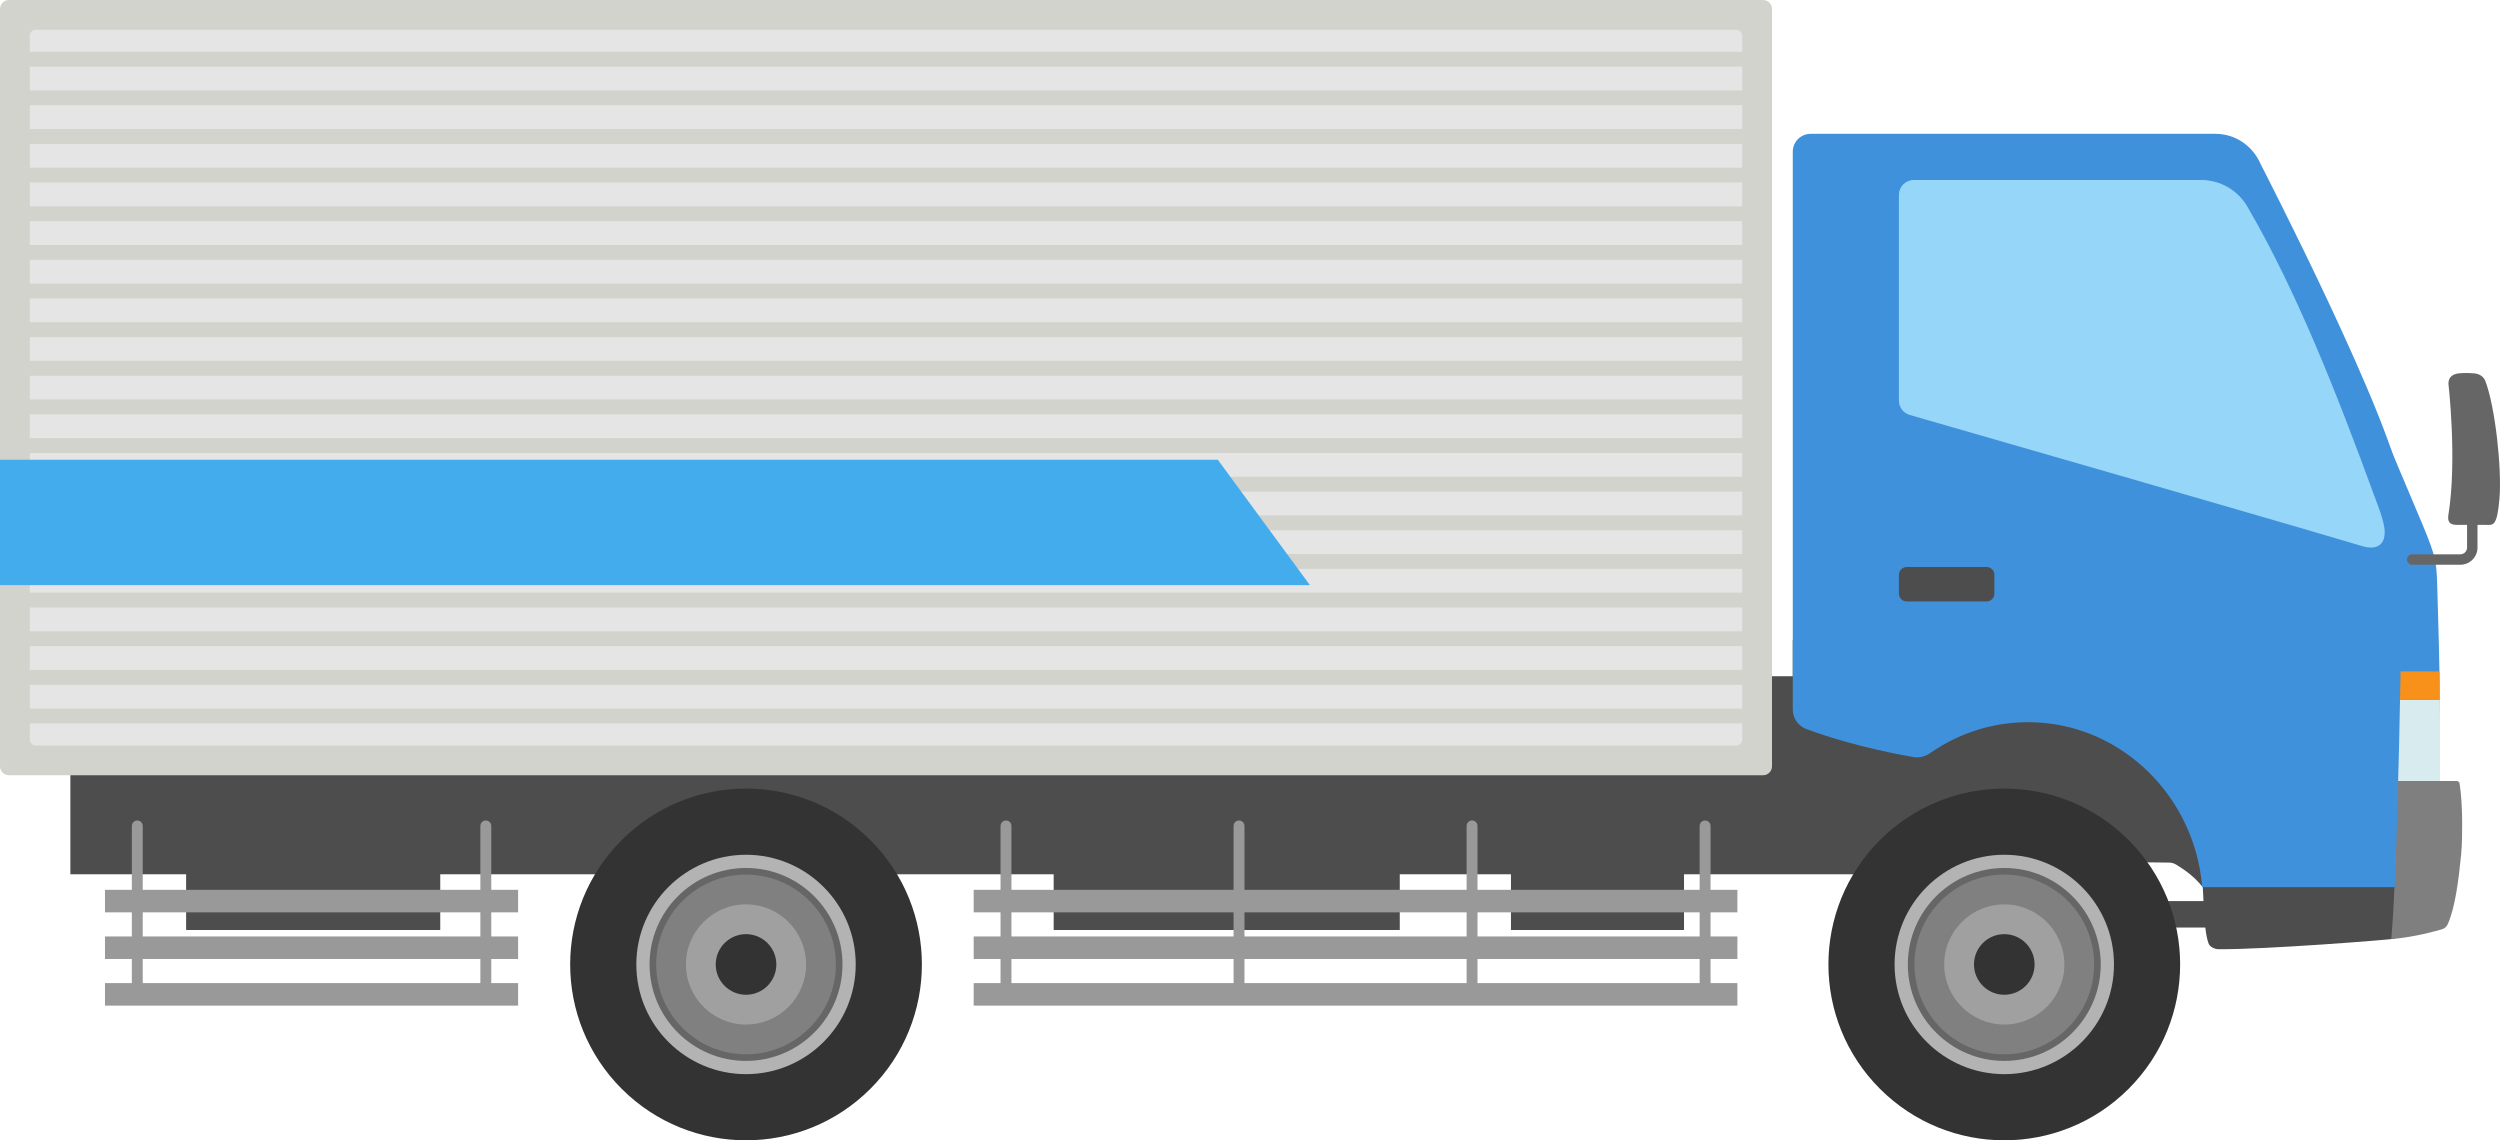 <?xml version="1.0" encoding="UTF-8"?>
<svg id="_レイヤー_2" data-name="レイヤー 2" xmlns="http://www.w3.org/2000/svg" viewBox="0 0 4693.02 2140.61">
  <defs>
    <style>
      .cls-1 {
        fill: #333;
      }

      .cls-1, .cls-2, .cls-3, .cls-4, .cls-5, .cls-6, .cls-7, .cls-8, .cls-9, .cls-10, .cls-11, .cls-12, .cls-13, .cls-14, .cls-15 {
        stroke-width: 0px;
      }

      .cls-2 {
        fill: #4091db;
      }

      .cls-3 {
        fill: #b3b3b3;
      }

      .cls-4 {
        fill: #43aced;
      }

      .cls-5 {
        fill: #4d4d4d;
      }

      .cls-6 {
        fill: #d3d3cd;
      }

      .cls-7 {
        fill: #666;
      }

      .cls-8 {
        fill: #f7911a;
      }

      .cls-9 {
        fill: #999;
      }

      .cls-10 {
        fill: #a0a0a0;
      }

      .cls-11 {
        fill: gray;
      }

      .cls-12 {
        fill: #7f7f7f;
      }

      .cls-13 {
        fill: #96d6f9;
      }

      .cls-14 {
        fill: #d8ebef;
      }

      .cls-15 {
        fill: #e5e5e5;
      }
    </style>
  </defs>
  <g id="_イラスト_illustration" data-name="イラスト illustration">
    <g>
      <rect class="cls-5" x="1977.96" y="1584.98" width="649.69" height="160.8"/>
      <rect class="cls-5" x="2836.39" y="1584.98" width="324.85" height="160.8"/>
      <rect class="cls-5" x="349.39" y="1584.98" width="477.05" height="160.8"/>
      <rect class="cls-5" x="132.1" y="1269.43" width="3601.41" height="371.77"/>
      <path class="cls-5" d="M3365.41,1201.93v409.31s707.96,8.05,707.96,8.05c5.15.06,10.79,2.89,15.02,5.82,7.14,4.93,27.3,16.01,47.17,40.82,26.49,33.07,32.21,50.07,49,75.26l-4.87-461.28-814.28-77.96Z"/>
      <rect class="cls-5" x="4006.44" y="1691.53" width="185.52" height="49.65"/>
      <rect class="cls-9" x="1827.8" y="1670.39" width="1433.66" height="42.28"/>
      <rect class="cls-9" x="1827.8" y="1757.94" width="1433.66" height="42.28"/>
      <rect class="cls-9" x="1827.8" y="1845.49" width="1433.66" height="42.28"/>
      <rect class="cls-9" x="197.07" y="1670.39" width="775.53" height="42.28"/>
      <rect class="cls-9" x="197.07" y="1757.94" width="775.53" height="42.28"/>
      <rect class="cls-9" x="197.07" y="1845.49" width="775.53" height="42.28"/>
      <g>
        <path class="cls-9" d="M3200.82,1540.23c-5.66,0-10.24,4.59-10.24,10.24v313.19c0,5.65,4.58,10.24,10.24,10.24,5.66,0,10.24-4.59,10.24-10.24v-313.19c0-5.65-4.58-10.24-10.24-10.24Z"/>
        <path class="cls-9" d="M2763.36,1540.23c-5.66,0-10.24,4.59-10.24,10.24v313.19c0,5.65,4.58,10.24,10.24,10.24,5.66,0,10.23-4.59,10.23-10.24v-313.19c0-5.65-4.58-10.24-10.23-10.24Z"/>
        <path class="cls-9" d="M2325.9,1540.23c-5.66,0-10.24,4.59-10.24,10.24v313.19c0,5.65,4.58,10.24,10.24,10.24,5.66,0,10.24-4.59,10.24-10.24v-313.19c0-5.65-4.58-10.24-10.24-10.24Z"/>
        <path class="cls-9" d="M1888.44,1540.23c-5.66,0-10.24,4.59-10.24,10.24v313.19c0,5.65,4.58,10.24,10.24,10.24,5.66,0,10.24-4.59,10.24-10.24v-313.19c0-5.65-4.58-10.24-10.24-10.24Z"/>
      </g>
      <path class="cls-9" d="M257.71,1540.23c-5.66,0-10.24,4.59-10.24,10.24v313.19c0,5.65,4.58,10.24,10.24,10.24,5.66,0,10.24-4.59,10.24-10.24v-313.19c0-5.65-4.58-10.24-10.24-10.24Z"/>
      <path class="cls-9" d="M911.97,1540.23c-5.66,0-10.24,4.59-10.24,10.24v313.19c0,5.65,4.58,10.24,10.24,10.24,5.66,0,10.24-4.59,10.24-10.24v-313.19c0-5.65-4.58-10.24-10.24-10.24Z"/>
      <path class="cls-6" d="M16.78,0h3292.86C3318.91,0,3326.43,7.52,3326.43,16.78v1421.75c0,9.26-7.52,16.78-16.78,16.78H16.78C7.52,1455.31,0,1447.79,0,1438.53V16.78C0,7.52,7.52,0,16.78,0Z"/>
      <path class="cls-15" d="M67.14,55.94h3192.16c6.17,0,11.19,5.01,11.19,11.19v1321.05c0,6.18-5.01,11.19-11.19,11.19H67.14c-6.18,0-11.19-5.01-11.19-11.19V67.13c0-6.18,5.01-11.19,11.19-11.19Z"/>
      <g>
        <rect class="cls-6" x="30.93" y="97.18" width="3262.02" height="27.98"/>
        <rect class="cls-6" x="31.36" y="169.7" width="3262.02" height="27.98"/>
        <rect class="cls-6" x="31.8" y="242.23" width="3262.02" height="27.98"/>
        <rect class="cls-6" x="32.24" y="314.75" width="3262.02" height="27.98"/>
        <rect class="cls-6" x="32.67" y="387.27" width="3262.02" height="27.98"/>
        <rect class="cls-6" x="33.11" y="459.79" width="3262.02" height="27.98"/>
        <rect class="cls-6" x="33.54" y="532.32" width="3262.02" height="27.98"/>
        <rect class="cls-6" x="33.97" y="604.85" width="3262.02" height="27.98"/>
        <rect class="cls-6" x="34.41" y="677.36" width="3262.02" height="27.98"/>
        <rect class="cls-6" x="34.85" y="749.88" width="3262.02" height="27.98"/>
        <rect class="cls-6" x="35.28" y="822.42" width="3262.02" height="27.98"/>
        <rect class="cls-6" x="35.72" y="894.94" width="3262.02" height="27.98"/>
        <rect class="cls-6" x="36.16" y="967.46" width="3262.02" height="27.98"/>
        <rect class="cls-6" x="36.59" y="1039.99" width="3262.02" height="27.98"/>
        <rect class="cls-6" x="37.03" y="1112.51" width="3262.02" height="27.98"/>
        <rect class="cls-6" x="37.46" y="1185.03" width="3262.02" height="27.98"/>
        <rect class="cls-6" x="37.9" y="1257.55" width="3262.02" height="27.98"/>
        <rect class="cls-6" x="38.33" y="1330.08" width="3262.02" height="27.98"/>
      </g>
      <g>
        <path class="cls-2" d="M4574.38,1079.57c-1.62-30.86-6.02-46.32-35.19-114.78-33.39-78.36-115.09-273.39-115.09-273.39l9.83,826.71,141.34,5.07c.13-90.98,5.05-169.31,4.18-238.56-.1-8.19,0-16.11-.13-24.22-.5-31.04-1.21-61.64-2.22-93.12-1.9-59.1-1.54-65.6-2.71-87.71Z"/>
        <g>
          <path class="cls-14" d="M4476.57,1313.82v161.7s103.82,0,103.82,0c.06-59.94.02-112.27-.42-161.7h-103.4Z"/>
          <path class="cls-8" d="M4476.57,1260.4v53.42s103.4,0,103.4,0c-.16-18.1-.38-35.84-.67-53.42h-102.73Z"/>
        </g>
        <path class="cls-5" d="M4149.79,1634.58c-5.04,2.27-15.15,21.74-14.72,30.04,2.03,39.79,3.14,74.72,7.68,95.05,2.06,9.22,3.66,13.34,5.49,15.24,3.3,3.41,8.87,6.85,16.53,6.93,86.93.89,323.66-17.94,330.58-19.71,4.91-5.25,14.08-129.48,14.08-129.48,0,0-351.16-1.9-359.65,1.93Z"/>
        <path class="cls-12" d="M4611.67,1466.15h-110.22c-3.08,0-5.58,2.44-5.6,5.51-.18,27.96,4.52,161.56-6.99,291.28,28.61-2.53,61.44-8.64,95.22-18.47,4.71-1.37,8.61-4.7,10.65-9.17,13.98-30.75,20.45-81.58,25.5-132.53,1.76-17.79,1.76-46.49,1.76-57.8,0-28.47-1.79-54.51-4.79-74.14-.42-2.71-2.78-4.68-5.53-4.68Z"/>
      </g>
      <path class="cls-2" d="M4159.15,251.21h-760.17c-18.54,0-33.57,15.03-33.57,33.57v1047.03c0,16.19,9.9,30.85,25.06,36.54,93.64,35.15,195.94,51.75,195.94,51.75,12.59,3.71,26.01,1.2,36.85-6.36,57.73-40.31,128.55-62.22,204.57-57.38,160.2,10.2,290.94,141.04,305.84,305.62.1,1.14.16,2.27.25,3.41h361.49c13.59-345.78,14.8-738.48,14.8-738.48h.04c-10.64-122.72-266.69-619.14-266.69-619.14-14.81-34.38-47.9-56.54-84.43-56.54Z"/>
      <path class="cls-7" d="M4640.98,938.76c-5.41,0-9.79,4.39-9.79,9.8v79.4c0,6.94-5.65,12.59-12.59,12.59h-90.33c-5.41,0-9.79,4.39-9.79,9.8s4.38,9.79,9.79,9.79h90.33c17.74,0,32.17-14.43,32.17-32.18v-79.4c0-5.41-4.38-9.8-9.79-9.8Z"/>
      <path class="cls-7" d="M4644.92,700.9c-8.61-.7-19.34-1.15-29.52,0-12.91,1.46-19.19,8.59-19.19,19.19,0,0,16.53,143.57,0,246.06-3.06,18.94,8.59,19.19,19.19,19.19h51.82c12.85,0,20.16,3.72,24.76-48.81,4.89-55.89-8.02-173.97-26.66-221.78-3.27-8.39-11.99-13.16-20.39-13.85Z"/>
      <path class="cls-5" d="M3579.24,1064.41h150.03c8.05,0,14.59,6.54,14.59,14.59v35.43c0,8.05-6.54,14.59-14.59,14.59h-150.03c-8.05,0-14.59-6.54-14.59-14.59v-35.43c0-8.05,6.54-14.59,14.59-14.59Z"/>
      <g>
        <circle class="cls-1" cx="3762.45" cy="1810.48" r="330.13" transform="translate(-178.21 3190.73) rotate(-45)"/>
        <g>
          <path class="cls-3" d="M3762.45,1604.55c-113.55,0-205.93,92.38-205.93,205.93,0,113.55,92.38,205.93,205.93,205.93,113.55,0,205.93-92.38,205.93-205.93,0-113.55-92.38-205.93-205.93-205.93Z"/>
          <path class="cls-7" d="M3762.45,1629.38c-99.85,0-181.09,81.24-181.09,181.09,0,99.85,81.24,181.09,181.09,181.09,99.85,0,181.09-81.24,181.09-181.09,0-99.85-81.24-181.1-181.09-181.1Z"/>
          <path class="cls-11" d="M3762.45,1641.81c-93.01,0-168.67,75.67-168.67,168.67,0,93,75.67,168.67,168.67,168.67,93,0,168.67-75.67,168.67-168.67,0-93.01-75.67-168.67-168.67-168.67Z"/>
          <path class="cls-10" d="M3762.45,1697.69c-62.19,0-112.78,50.6-112.78,112.78s50.6,112.78,112.78,112.78,112.78-50.59,112.78-112.78-50.6-112.78-112.78-112.78Z"/>
          <path class="cls-1" d="M3762.45,1753.58c-31.37,0-56.89,25.52-56.89,56.9,0,31.36,25.52,56.89,56.89,56.89,31.37,0,56.89-25.53,56.89-56.89,0-31.37-25.52-56.9-56.89-56.9Z"/>
        </g>
      </g>
      <g>
        <circle class="cls-1" cx="1400.45" cy="1810.48" r="330.13" transform="translate(-870.02 1520.54) rotate(-45)"/>
        <g>
          <path class="cls-3" d="M1400.45,1604.55c-113.55,0-205.93,92.38-205.93,205.93,0,113.55,92.38,205.93,205.93,205.93,113.55,0,205.93-92.38,205.93-205.93,0-113.55-92.38-205.93-205.93-205.93Z"/>
          <path class="cls-7" d="M1400.45,1629.38c-99.85,0-181.09,81.24-181.09,181.09,0,99.85,81.24,181.09,181.09,181.09,99.85,0,181.09-81.24,181.09-181.09,0-99.85-81.24-181.1-181.09-181.1Z"/>
          <path class="cls-11" d="M1400.45,1641.81c-93,0-168.67,75.67-168.67,168.67,0,93,75.67,168.67,168.67,168.67,93,0,168.67-75.67,168.67-168.67,0-93.01-75.66-168.67-168.67-168.67Z"/>
          <path class="cls-10" d="M1400.45,1697.69c-62.18,0-112.78,50.6-112.78,112.78s50.6,112.78,112.78,112.78c62.18,0,112.78-50.59,112.78-112.78s-50.6-112.78-112.78-112.78Z"/>
          <path class="cls-1" d="M1400.45,1753.58c-31.37,0-56.89,25.52-56.89,56.9,0,31.36,25.52,56.89,56.89,56.89,31.37,0,56.89-25.53,56.89-56.89,0-31.37-25.52-56.9-56.89-56.9Z"/>
        </g>
      </g>
      <path class="cls-13" d="M4218.56,387.56c-18-30.87-51.15-49.72-86.89-49.72h-539.04c-15.45,0-27.97,12.52-27.97,27.97v386.26c0,12.47,8.26,23.43,20.24,26.88,112.41,32.33,661.66,190.41,849.52,246.24,26.41,7.85,43.08-1.57,42.12-28.28-.67-18.64-13.74-50.44-20.17-68.02-69.72-190.47-144.87-381.97-237.8-541.34Z"/>
      <polygon class="cls-4" points="0 863.05 0 1098.38 2458.97 1098.38 2286.07 863.05 0 863.05"/>
    </g>
  </g>
</svg>